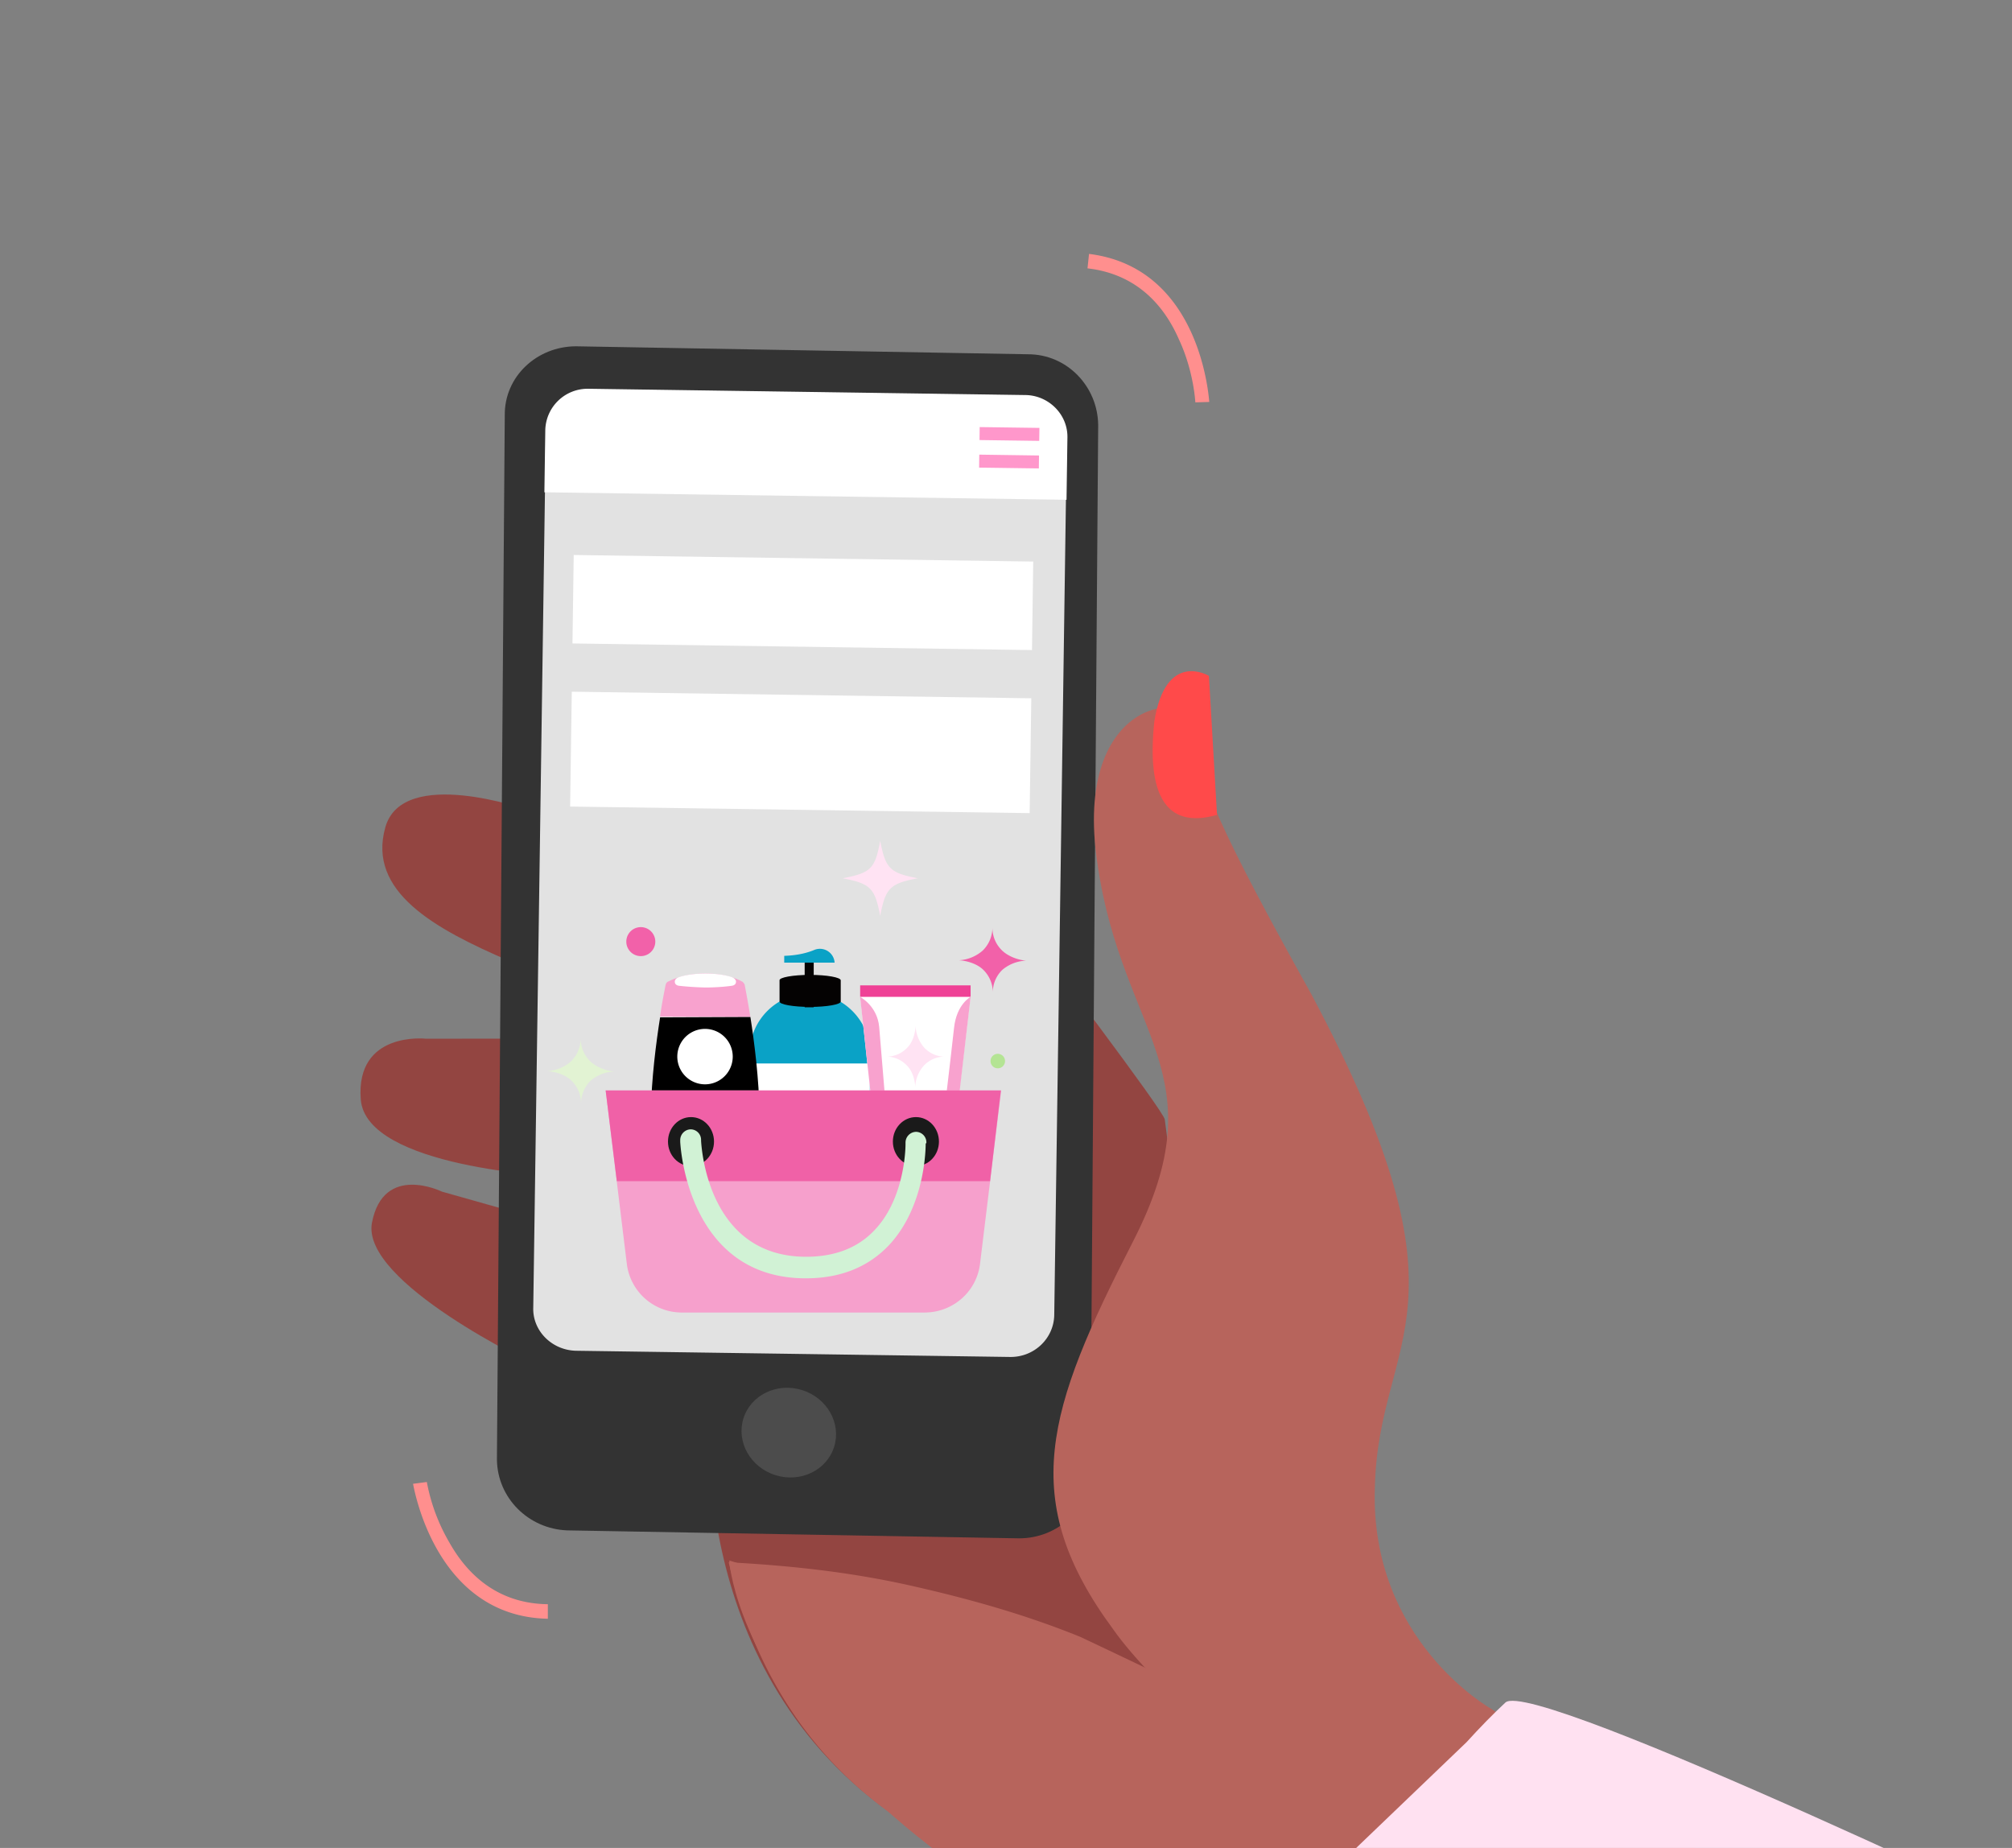 <svg xmlns="http://www.w3.org/2000/svg" width="49" height="45" fill="none" viewBox="0 0 49 45"><rect x="0" y="0" width="49" height="45" fill="#808080" stroke="none"/><path fill="#934541" d="M23.576 45.532c-.701-.52-1.325-1.013-1.933-1.417-5.043-3.63-4.332-9.925-4.332-9.925l-4.281-.95s-4.252-2.012-3.971-3.467c.281-1.456 1.704-.755 1.704-.755l2.897.818-.104-1.19s-4.643-.205-4.77-1.874c-.128-1.668 1.583-1.478 1.583-1.478l3.844-.001-.037-1.127-1.789-.772c-1.789-.772-3.45-1.676-3.002-3.25.424-1.498 3.457-.423 3.457-.423l12.289 3.104s3.245 4.27 3.236 4.439l1.327 10.144 8.857 8.293-14.975-.17Z"/><path fill="#333" d="m13.812 37.267 11.01.194c.951-.002 1.742-.735 1.733-1.676l.19-25.43c-.008-.942-.757-1.73-1.71-1.728l-11.009-.194c-.951.002-1.742.736-1.733 1.676l-.191 25.431c.01.94.77 1.69 1.71 1.727Z"/><path fill="#4C4C4C" d="M18.887 35.923c-.61-.19-.96-.809-.782-1.381.178-.572.818-.882 1.428-.692.61.19.96.81.782 1.381-.178.572-.818.882-1.428.692Z"/><path fill="#B7645C" d="M23.522 45.515a72.548 72.548 0 0 0-1.786-1.324c-2.471-1.752-3.528-4.17-3.989-6.147 1.484.079 2.944.236 4.395.56 1.45.325 2.838.715 4.176 1.26.79.374 1.578.748 2.327 1.11.369.2.777.412 1.133.651.106.076.302.137.393.123.7.517 1.35 1.06 1.936 1.67.877.785 2.123-.447 1.31-1.297a16.677 16.677 0 0 0-1.009-.912c-.054-.102-.093-.114-.108-.204a25.099 25.099 0 0 0-2.502-2.485c.233-.056.45-.201.602-.41l8.156 7.575-15.034-.17Z"/><path fill="#B7645C" d="M33.663 45.798c-2.826-2.339-5.587-4.743-6.547-6.114-2.347-3.175-1.625-5.35.477-9.451 2.103-4.102-.258-5.01-.863-9.184-.645-4.187 2.425-4.3 2.37-3.29-.056 1.012.7 2.62 2.84 6.458 4.126 7.758 1.627 8.265 1.543 12.01-.124 3.733 2.83 5.383 2.83 5.383l6.4 4.353-9.05-.165Z"/><path fill="#FF4A4A" d="m29.639 19.843-.197-3.384s-1.052-.642-1.33 1.112c-.185 1.739.25 2.638 1.527 2.272Z"/><path fill="#B7645C" d="M17.76 38.001s.43 8.09 18.01 12.968l7.007-5.21-25.016-7.758Z"/><path fill="#FFE1F1" d="m30.321 47.595 5.395-5.17c.327-.36.642-.682.946-.965.67-.632 14.39 5.959 14.39 5.959l-10.627 9.127-10.653-5.676c-1.888-1.387.55-3.275.55-3.275Z"/><path fill="#FF8F8E" d="M13.342 39.42v-.355c-1.037-.011-1.851-.531-2.397-1.501a4.562 4.562 0 0 1-.55-1.475l-.336.044c.016.044.518 3.231 3.283 3.286ZM26.522 6.183l-.037.352c1.03.117 1.787.718 2.231 1.74.359.77.395 1.523.395 1.523l.34-.01c-.011-.046-.185-3.267-2.93-3.605Z"/><path fill="#E2E2E2" d="m14.035 32.893 10.562.151c.588.009 1.07-.45 1.078-1.026l.306-21.328a1.052 1.052 0 0 0-1.048-1.057l-10.562-.151a1.052 1.052 0 0 0-1.078 1.026l-.306 21.328c-.022.575.46 1.048 1.048 1.057Z"/><path fill="#fff" d="m13.258 11.988.022-1.521a1.032 1.032 0 0 1 1.05-1l10.646.153c.56.008 1.028.468 1.02 1.03l-.022 1.52-12.716-.182ZM13.973 13.515l11.19.16-.03 2.155-11.191-.161.03-2.154ZM13.925 16.844l11.191.16-.04 2.797-11.191-.16.04-2.797Z"/><path fill="#FF97CB" d="m23.85 11.071 1.454.021-.004.315-1.455-.02.004-.316ZM23.859 10.4l1.455.02-.005.316-1.454-.02.004-.316Z"/><path fill="#0AA2C6" d="M19.738 24.187a1.48 1.48 0 0 1 1.455 1.482v4.216a.584.584 0 0 1-.578.578h-1.78a.578.578 0 0 1-.578-.578V25.66c0-.815.657-1.473 1.481-1.473Z"/><path fill="#040202" d="M19.817 23.328h-.22v1.201h.22v-1.2Z"/><path fill="#fff" d="M21.184 25.897h-2.927v2.673h2.927v-2.673Z"/><path fill="#040202" d="M19.73 23.74c.412 0 .745.062.745.132v.517c0 .07-.333.131-.745.131s-.745-.06-.745-.13v-.518c-.009-.07.324-.132.745-.132Z"/><path fill="#0AA2C6" d="M19.844 23.127c-.184.079-.43.14-.745.149v.166h1.227a.359.359 0 0 0-.482-.315Z"/><path fill="#F8A2CE" d="M18.275 24.766c-.079-.482-.14-.789-.14-.789a.156.156 0 0 0-.044-.061c-.009-.009-.018-.018-.027-.018-.096-.052-.394-.192-.885-.192-.49 0-.797.14-.894.192a.066.066 0 0 0-.035.018.112.112 0 0 0-.035.053c0 .008-.009.026-.009.035-.017.096-.079.377-.131.753"/><path fill="#000" d="M18.275 24.766c.193 1.236.456 3.559-.157 4.593-.027.026-.053.053-.097.053H16.33c-.044 0-.079-.018-.096-.053-.009-.009-.018-.018-.018-.026-.596-1.052-.333-3.34-.14-4.558"/><path fill="#fff" d="M17.17 26.405a.675.675 0 1 0 0-1.35.675.675 0 0 0 0 1.35ZM17.82 23.793c-.264-.087-.597-.087-.64-.087-.044 0-.378 0-.64.087 0 0-.106.027-.106.114 0 .088.097.097.097.097s.271.035.648.043c.377 0 .649-.043.649-.043s.096-.01.096-.097c0-.079-.105-.114-.105-.114Z"/><path fill="#000" d="M23.139 28.553h-1.727v1.236h1.727v-1.236Z"/><path fill="#5FC3A2" d="M21.412 28.553v.859c0 .035.385.07.859.07.473 0 .859-.035.859-.07v-.86h-1.718Z"/><path fill="#fff" d="M23.638 24.258h-2.69l.455 4.295h.009c0 .035.386.07.859.07s.859-.035.859-.07v-.009l.508-4.286Z"/><path fill="#000" d="M22.27 29.929c.475 0 .86-.063.86-.14 0-.078-.385-.14-.86-.14-.474 0-.858.062-.858.14 0 .077.384.14.859.14Z"/><path fill="#39876B" d="M21.938 29.473v-.184s.009-.166.175-.166h.395s.123-.01.123.122v.246l-.693-.018Z"/><path fill="#EF4196" d="M23.638 23.995h-2.69v.28h2.69v-.28Z"/><path fill="#fff" d="M22.288 27.001a.587.587 0 1 0 0-1.174.587.587 0 0 0 0 1.174Z"/><path fill="#F8A2CE" d="M23.639 24.275s-.342.176-.404.754c-.061.579-.42 3.585-.42 3.585s.28 0 .324-.052l.5-4.287ZM20.947 24.275s.421.22.465.737c.044.517.298 3.593.298 3.593s-.184 0-.298-.052l-.465-4.278Z"/><path fill="#F6A0CC" d="M20.098 26.554H14.75l.517 4.234a1.349 1.349 0 0 0 1.35 1.174h5.899c.684 0 1.262-.5 1.35-1.174l.517-4.234h-4.286Z"/><path fill="#F061A7" d="M20.098 26.554H14.75l.272 2.21H24.112l.263-2.21h-4.277Z"/><path fill="#1A1A1A" d="M16.829 28.395c.31 0 .56-.267.56-.596 0-.329-.25-.596-.56-.596-.31 0-.561.267-.561.596 0 .33.25.596.56.596ZM22.306 28.395c.31 0 .561-.267.561-.596 0-.329-.25-.596-.56-.596-.31 0-.562.267-.562.596 0 .33.252.596.561.596Z"/><path fill="#D1F2D5" d="M22.561 27.825a.256.256 0 0 0-.254-.263.262.262 0 0 0-.254.263v.035c0 .009.008 1.297-.754 2.095-.403.43-.964.649-1.665.649-2.42 0-2.551-2.709-2.56-2.823v-.017a.256.256 0 0 0-.254-.263.262.262 0 0 0-.254.263v.035c0 .035.149 3.33 3.059 3.33.841 0 1.516-.271 2.024-.806.903-.964.895-2.419.895-2.48.008.009.017-.01.017-.018Z"/><path fill="#FFE3F3" d="M21.597 25.73a.691.691 0 0 0 .5-.219c.131-.131.193-.35.201-.526a.866.866 0 0 0 .21.526c.141.15.325.22.5.22.018 0 .027 0 0 0a.69.69 0 0 0-.508.218.822.822 0 0 0-.21.518c-.01-.176-.07-.386-.202-.518a.687.687 0 0 0-.49-.219c-.018 0-.018 0 0 0ZM21.436 20.474c.13.677.237.783.914.913-.677.13-.783.237-.914.914-.13-.677-.236-.783-.913-.914.685-.13.791-.236.913-.913Z"/><path fill="#F261A9" d="M24.179 24.165a.767.767 0 0 0-.242-.558c-.148-.139-.39-.213-.585-.223a.957.957 0 0 0 .576-.232.783.783 0 0 0 .241-.557c0-.028 0-.019 0 0 0 .204.084.408.242.557.149.14.38.223.576.242a.947.947 0 0 0-.576.223.758.758 0 0 0-.232.548c0 .018 0 .018 0 0ZM15.606 23.283a.353.353 0 1 0 0-.706.353.353 0 0 0 0 .706Z"/><path fill="#B4E494" d="M24.3 26.015a.176.176 0 1 0 0-.353.176.176 0 0 0 0 .353Z"/><path fill="#E2F3D3" d="M14.151 26.864a.767.767 0 0 0-.242-.557c-.148-.14-.39-.214-.585-.223a.957.957 0 0 0 .576-.232.783.783 0 0 0 .242-.558c0-.028 0-.018 0 0 0 .205.083.409.241.558.149.139.381.223.576.241a.947.947 0 0 0-.576.223.791.791 0 0 0-.232.548c0 .019 0 .019 0 0Z"/></svg>